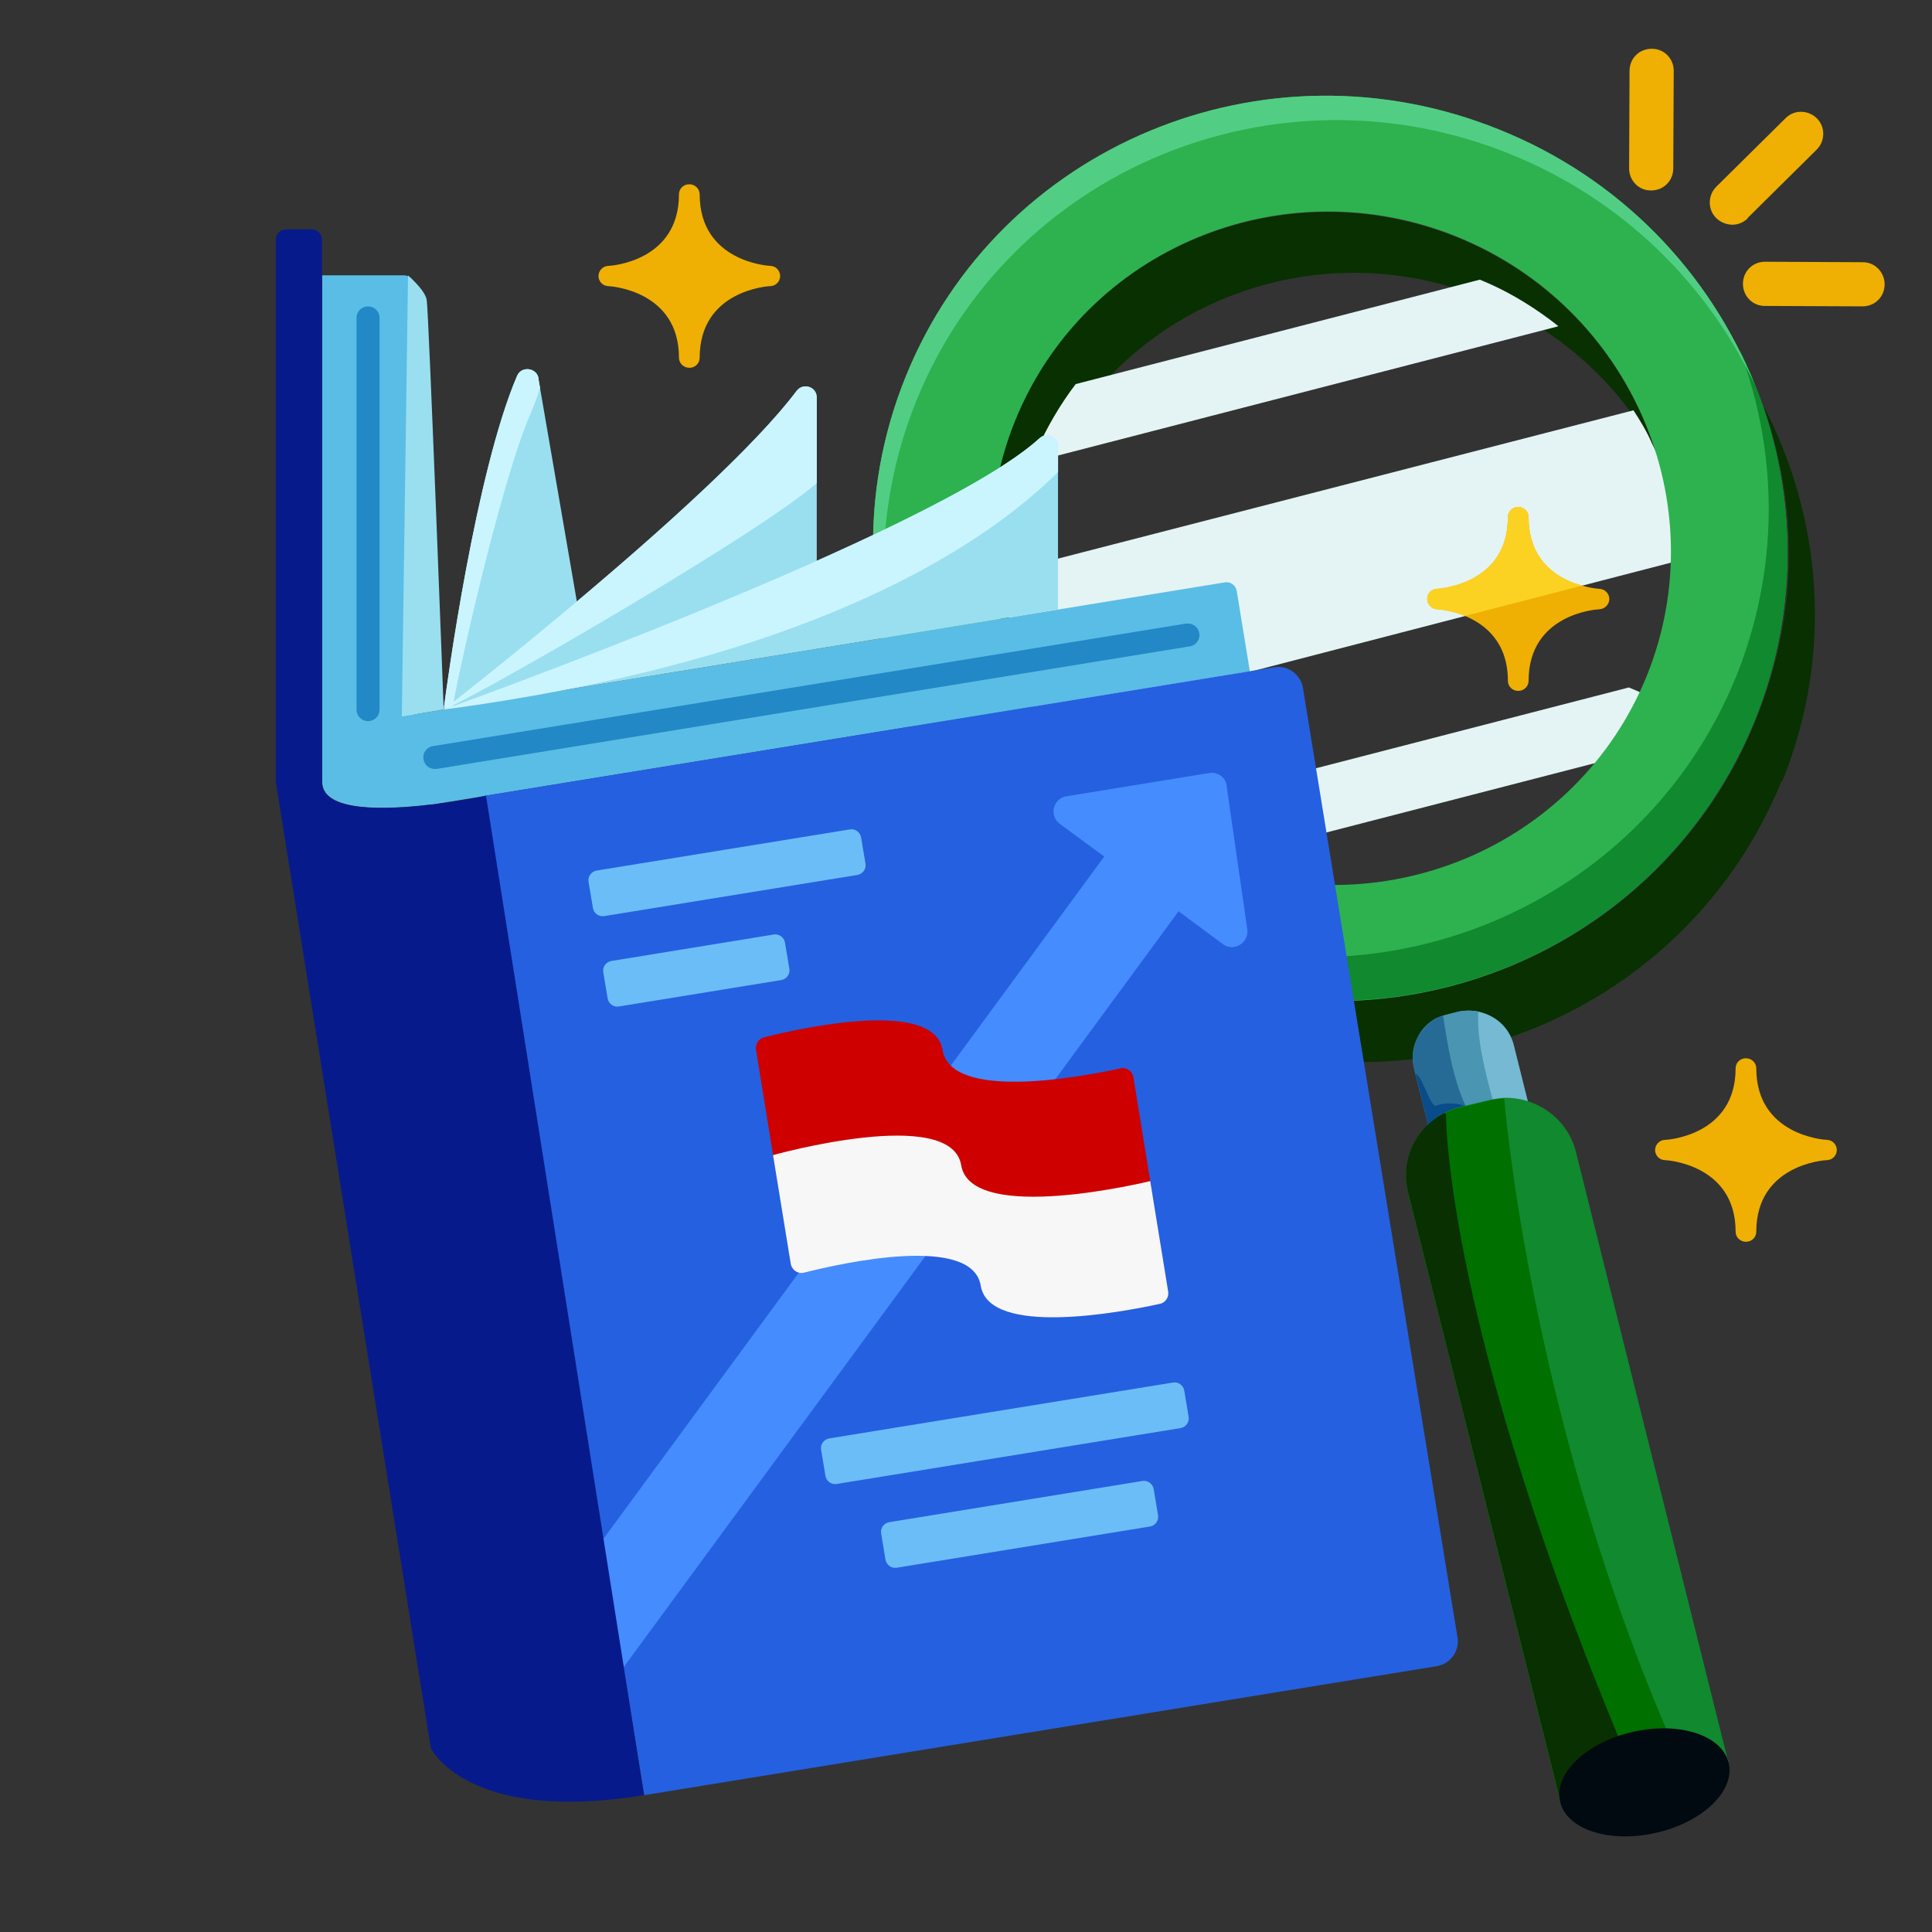 <svg width="40" height="40" viewBox="0 0 40 40" fill="none" xmlns="http://www.w3.org/2000/svg">
<rect x="0" y="0" width="40" height="40" fill="#333333" stroke="none"/>
<path d="M36.886 16.167C35.905 18.581 34.019 20.372 31.757 21.291C29.548 22.186 26.991 22.257 24.591 21.286C21.929 20.21 20.019 18.076 19.157 15.595C20.167 17.524 21.843 19.138 24.048 20.029C26.619 21.067 29.372 20.91 31.686 19.829C33.733 18.867 35.443 17.167 36.352 14.914C37.262 12.662 37.224 10.448 36.505 8.391C37.729 10.733 37.962 13.557 36.9 16.176H36.886V16.167Z" fill="#083001"/>
<path d="M34.263 9.31C33.501 7.938 32.282 6.81 30.705 6.172C27.096 4.71 23.005 6.414 21.563 9.976C20.934 11.534 20.91 13.186 21.386 14.672C20.41 12.9 20.201 10.724 21.015 8.719C22.458 5.162 26.548 3.457 30.158 4.914C32.191 5.738 33.644 7.386 34.263 9.319V9.31Z" fill="#083001"/>
<path d="M32.257 6.757L21.362 9.571L21.452 9.347C21.676 8.842 21.952 8.371 22.271 7.952L30.638 5.79C31.167 6.004 31.638 6.285 32.071 6.604C32.138 6.652 32.195 6.7 32.262 6.752H32.257V6.757ZM35.343 15.2L24.448 18.014L24.114 17.861C24.338 17.357 23.043 17.328 23.362 16.909L33.724 14.233C34.252 14.447 34.724 14.728 35.157 15.047C35.224 15.095 35.281 15.142 35.348 15.195H35.343V15.2ZM34.895 11.571L21.509 15.042C21.419 14.861 21.348 14.671 21.271 14.48C21.057 13.885 20.924 13.257 20.876 12.619C20.862 12.357 20.848 12.09 20.867 11.833L33.819 8.495C33.962 8.714 34.1 8.942 34.2 9.176C34.486 9.742 34.69 10.357 34.805 10.98C34.838 11.176 34.876 11.38 34.89 11.581H34.895V11.576V11.571Z" fill="#E4F4F4"/>
<path d="M31.048 2.686C26.191 0.719 20.691 3.014 18.753 7.795C16.814 12.576 19.176 18.057 24.034 20.024C28.891 21.99 34.391 19.695 36.329 14.909C38.267 10.119 35.905 4.652 31.048 2.686ZM24.938 17.795C21.329 16.333 19.576 12.262 21.019 8.705C22.462 5.148 26.553 3.443 30.162 4.9C33.772 6.362 35.529 10.433 34.096 13.99C32.653 17.548 28.562 19.262 24.948 17.8V17.79L24.938 17.795Z" fill="#2DB24F"/>
<path d="M36.034 7.291C36.815 9.396 36.843 11.772 35.948 14C34.01 18.781 28.505 21.081 23.653 19.115C21.391 18.2 19.672 16.529 18.677 14.51C19.567 16.924 21.458 18.967 24.043 20.015C28.901 21.981 34.401 19.686 36.339 14.9C37.367 12.348 37.172 9.596 36.039 7.286L36.034 7.291Z" fill="#10892F"/>
<path d="M31.047 2.686C26.19 0.719 20.69 3.014 18.752 7.795C17.752 10.267 17.9 12.924 18.943 15.181C18.1 13.043 18.047 10.59 18.971 8.3C20.909 3.519 26.409 1.224 31.267 3.19C33.59 4.129 35.338 5.871 36.328 7.957C35.395 5.648 33.562 3.695 31.047 2.686Z" fill="#51CE84"/>
<path d="M32.053 24.561L30.01 25.047L29.676 23.704L29.643 23.557V23.542L29.372 22.447L29.295 22.119C29.219 21.823 29.305 21.518 29.486 21.295L29.538 21.238C29.614 21.166 29.7 21.099 29.8 21.061C29.829 21.047 29.862 21.038 29.895 21.028C29.929 21.014 29.957 21.009 29.991 21L30.2 20.947C30.348 20.914 30.5 20.919 30.624 20.947C30.681 20.961 30.733 20.98 30.786 21C31.062 21.114 31.267 21.338 31.343 21.642L32.076 24.576H32.062L32.048 24.566L32.053 24.561Z" fill="#76B9D3"/>
<path d="M30.991 23.061L29.634 23.557L29.277 22.119C29.201 21.823 29.286 21.518 29.467 21.295L29.52 21.238C29.596 21.166 29.682 21.099 29.782 21.061C29.81 21.047 29.843 21.038 29.877 21.028C29.91 21.014 29.939 21.009 29.972 21L30.182 20.947C30.329 20.914 30.482 20.919 30.605 20.947C30.586 21.338 30.634 21.847 30.991 23.071V23.061Z" fill="#4995B2"/>
<path d="M30.543 23.238L29.667 23.709L29.634 23.561L29.276 22.123C29.157 21.652 29.424 21.181 29.876 21.023C29.953 21.485 30.1 22.671 30.553 23.242H30.548L30.543 23.238Z" fill="#266B96"/>
<path d="M30.343 22.9L29.805 23.538L29.629 23.547L29.31 22.243C29.419 22.204 29.619 22.943 29.733 22.89C29.867 22.833 30.172 22.824 30.343 22.904V22.9Z" fill="#094C89"/>
<path d="M35.791 36.472L34.138 36.862L33.329 37.053L32.486 37.243L32.305 37.286L32.224 36.967L29.157 24.686C29.062 24.3 29.134 23.915 29.315 23.605C29.462 23.367 29.662 23.162 29.915 23.034C30.01 22.986 30.124 22.943 30.238 22.915L30.843 22.772C30.953 22.748 31.053 22.734 31.148 22.729C31.829 22.715 32.462 23.172 32.629 23.853L35.776 36.453H35.791V36.467V36.472Z" fill="#10892F"/>
<path d="M34.129 36.862L32.3 37.295L29.148 24.695C28.958 23.905 29.439 23.119 30.234 22.929L30.838 22.786C30.948 22.762 31.048 22.748 31.143 22.743C31.143 22.743 31.643 29.105 34.491 35.781L34.124 36.862H34.129Z" fill="#007000"/>
<path d="M33.786 36.61L33.329 37.043L32.305 37.286L29.153 24.686C28.986 24.01 29.314 23.338 29.91 23.043L29.938 23.062C29.938 23.062 29.891 27.457 33.781 36.61H33.786Z" fill="#083001"/>
<path d="M34.286 37.947C35.248 37.728 35.924 37.085 35.791 36.504C35.657 35.923 34.767 35.638 33.805 35.857C32.843 36.076 32.167 36.719 32.3 37.3C32.433 37.881 33.324 38.166 34.286 37.947Z" fill="#020A11"/>
<path d="M34.643 3.486L34.653 1.467C34.653 1.21 34.448 1.005 34.195 1.01C33.938 1.01 33.738 1.21 33.738 1.467L33.729 3.486C33.729 3.743 33.934 3.948 34.186 3.943C34.443 3.943 34.643 3.743 34.643 3.486ZM36.181 4.515L37.614 3.096C37.791 2.919 37.795 2.624 37.614 2.448C37.434 2.272 37.143 2.267 36.967 2.448L35.533 3.867C35.357 4.043 35.352 4.338 35.533 4.515C35.624 4.605 35.743 4.648 35.862 4.653C35.981 4.653 36.095 4.61 36.186 4.519L36.181 4.515ZM39.019 5.886C39.019 5.634 38.814 5.424 38.562 5.429L36.543 5.419C36.286 5.419 36.086 5.619 36.086 5.877C36.086 6.134 36.291 6.338 36.543 6.334L38.562 6.343C38.819 6.343 39.019 6.143 39.019 5.886ZM16.152 5.715C16.152 5.829 16.062 5.919 15.953 5.924C15.891 5.924 14.486 6.019 14.486 7.405C14.486 7.524 14.391 7.615 14.272 7.615C14.152 7.615 14.057 7.519 14.057 7.405C14.057 6.019 12.648 5.924 12.591 5.924C12.476 5.919 12.391 5.824 12.391 5.715C12.391 5.605 12.481 5.51 12.591 5.505C12.652 5.505 14.057 5.41 14.057 4.024C14.057 3.905 14.152 3.815 14.272 3.815C14.391 3.815 14.486 3.91 14.486 4.024C14.486 5.41 15.895 5.505 15.953 5.505C16.067 5.51 16.152 5.605 16.152 5.715ZM38.029 23.81C38.029 23.924 37.938 24.015 37.829 24.019C37.767 24.019 36.362 24.115 36.362 25.5C36.362 25.619 36.267 25.71 36.148 25.71C36.029 25.71 35.934 25.615 35.934 25.5C35.934 24.115 34.524 24.019 34.467 24.019C34.352 24.015 34.267 23.919 34.267 23.81C34.267 23.7 34.357 23.605 34.467 23.6C34.529 23.6 35.934 23.505 35.934 22.119C35.934 22 36.029 21.91 36.148 21.91C36.267 21.91 36.362 22.005 36.362 22.119C36.362 23.505 37.772 23.6 37.829 23.6C37.943 23.605 38.029 23.7 38.029 23.81ZM33.319 12.4C33.319 12.515 33.229 12.605 33.114 12.615C33.053 12.615 31.648 12.71 31.648 14.096C31.648 14.21 31.552 14.305 31.433 14.305C31.314 14.305 31.219 14.21 31.219 14.096C31.219 13.291 30.743 12.924 30.334 12.753C30.038 12.634 29.776 12.615 29.748 12.615C29.638 12.605 29.548 12.515 29.548 12.4C29.548 12.286 29.638 12.196 29.748 12.191C29.81 12.186 31.219 12.096 31.219 10.705C31.219 10.591 31.314 10.496 31.433 10.496C31.552 10.496 31.648 10.591 31.648 10.705C31.648 11.667 32.324 12.01 32.757 12.124C32.948 12.181 33.095 12.191 33.114 12.191C33.229 12.196 33.319 12.291 33.319 12.4Z" fill="#EFB003"/>
<path d="M32.757 12.124L30.334 12.752C30.038 12.633 29.776 12.614 29.748 12.614C29.638 12.605 29.548 12.514 29.548 12.4C29.548 12.286 29.638 12.195 29.748 12.19C29.81 12.186 31.219 12.095 31.219 10.705C31.219 10.59 31.314 10.495 31.434 10.495C31.553 10.495 31.648 10.59 31.648 10.705C31.648 11.666 32.324 12.009 32.757 12.124Z" fill="#FCD222"/>
<path d="M8.948 16.657L9.977 16.491L10.072 16.472L25.877 13.9L25.605 12.233C25.586 12.119 25.477 12.038 25.362 12.057L8.577 14.791V5.914C8.577 5.795 8.481 5.7 8.362 5.7H6.672V16.205C6.696 16.81 7.967 16.772 8.948 16.653V16.657Z" fill="#5ABDE5"/>
<path d="M26.976 14.243L30.176 33.901C30.224 34.181 30.029 34.448 29.748 34.496L13.338 37.167L9.972 16.486L26.381 13.815C26.662 13.767 26.929 13.962 26.976 14.243Z" fill="#2560E0"/>
<path d="M25.396 16.276L25.824 19.243C25.862 19.519 25.543 19.715 25.32 19.548L24.401 18.867L12.91 34.519L12.481 31.877L22.862 17.734L21.943 17.058C21.715 16.891 21.8 16.529 22.081 16.486L25.034 16.005C25.215 15.976 25.377 16.1 25.401 16.272L25.396 16.276Z" fill="#458CFF"/>
<path d="M23.833 24.567C23.833 24.567 20.124 25.486 19.919 24.238C19.714 22.991 16.024 24.029 16.024 24.029L15.652 21.734C15.633 21.619 15.705 21.505 15.819 21.477C16.591 21.281 19.338 20.672 19.514 21.738C19.691 22.805 22.386 22.296 23.2 22.119C23.324 22.091 23.448 22.177 23.467 22.305L23.838 24.6" fill="#CE0000"/>
<path d="M24.186 26.738C24.205 26.858 24.129 26.972 24.01 26.996C23.224 27.167 20.481 27.686 20.305 26.619C20.129 25.553 17.462 26.143 16.648 26.348C16.519 26.381 16.395 26.296 16.372 26.167L16.005 23.915C16.005 23.915 19.695 22.881 19.9 24.124C20.105 25.367 23.814 24.453 23.814 24.453L24.186 26.743V26.738Z" fill="#F7F7F7"/>
<path d="M17.752 18.115L12.509 18.967C12.4 18.986 12.295 18.91 12.276 18.8L12.185 18.258C12.166 18.148 12.243 18.043 12.352 18.024L17.595 17.172C17.705 17.153 17.809 17.229 17.828 17.338L17.919 17.881C17.938 17.991 17.862 18.096 17.752 18.115ZM24.443 29.567L17.324 30.724C17.214 30.743 17.109 30.667 17.09 30.558L17 30.015C16.981 29.905 17.057 29.8 17.166 29.781L24.285 28.624C24.395 28.605 24.5 28.681 24.519 28.791L24.609 29.334C24.628 29.443 24.552 29.548 24.443 29.567ZM23.809 31.605L18.567 32.458C18.457 32.477 18.352 32.4 18.333 32.291L18.243 31.748C18.224 31.639 18.3 31.534 18.409 31.515L23.652 30.662C23.762 30.643 23.866 30.72 23.886 30.829L23.976 31.372C23.995 31.481 23.919 31.586 23.809 31.605ZM16.176 20.291L12.814 20.838C12.705 20.858 12.6 20.781 12.581 20.672L12.49 20.129C12.471 20.02 12.547 19.915 12.657 19.896L16.019 19.348C16.128 19.329 16.233 19.405 16.252 19.515L16.343 20.058C16.362 20.167 16.285 20.272 16.176 20.291Z" fill="#6BBDF7"/>
<path d="M10.072 16.472C10.072 16.472 6.667 17.205 6.667 16.191V4.962C6.667 4.843 6.572 4.748 6.453 4.748H5.924C5.805 4.748 5.71 4.843 5.71 4.962V16.191L8.919 36.191C8.919 36.191 9.662 37.767 13.334 37.167L10.062 16.472H10.072Z" fill="#071A8C"/>
<path d="M8.448 5.705C8.448 5.705 8.791 5.991 8.834 6.205C8.876 6.419 9.186 14.691 9.186 14.691L8.319 14.834L8.448 5.705ZM21.905 9.248C21.905 9.048 21.667 8.938 21.524 9.072C20.743 9.786 18.919 10.715 16.91 11.61V8.229C16.91 8.005 16.624 7.915 16.491 8.096C15.61 9.267 13.624 11.038 11.943 12.453L11.181 8.034L11.153 7.872C11.153 7.624 10.805 7.553 10.705 7.781C9.848 9.781 9.253 14.167 9.191 14.648C9.186 14.677 9.186 14.691 9.186 14.691L11.705 14.281C11.705 14.281 11.705 14.281 11.71 14.281L16.91 13.434L21.905 12.619V9.248Z" fill="#9ADFEF"/>
<path d="M21.906 9.248V9.771C20.601 11.072 17.696 13.11 11.725 14.276C11.72 14.276 11.71 14.281 11.706 14.281C10.92 14.433 10.082 14.572 9.187 14.691C9.187 14.691 19.353 11.052 21.525 9.071C21.668 8.938 21.906 9.048 21.906 9.248ZM16.491 8.095C14.825 10.314 9.187 14.691 9.187 14.691C9.21 14.686 9.239 14.671 9.272 14.657C10.358 14.138 15.744 11.029 16.91 10V8.229C16.91 8.005 16.625 7.914 16.491 8.095ZM11.153 7.871C11.153 7.624 10.806 7.552 10.706 7.781C9.848 9.781 9.253 14.167 9.191 14.648C9.306 14.657 9.382 14.643 9.382 14.6C9.391 14.405 10.315 10.119 10.982 8.567C11.068 8.367 11.134 8.191 11.182 8.033L11.153 7.871Z" fill="#CAF5FF"/>
<path d="M7.858 6.582V14.691C7.858 14.825 7.753 14.93 7.62 14.93C7.487 14.93 7.382 14.825 7.382 14.691V6.582C7.382 6.449 7.487 6.344 7.62 6.344C7.753 6.344 7.858 6.449 7.858 6.582ZM24.558 12.91L8.963 15.448C8.834 15.468 8.744 15.591 8.768 15.72C8.787 15.839 8.887 15.92 9.001 15.92C9.015 15.92 9.025 15.92 9.039 15.92L24.634 13.382C24.763 13.363 24.853 13.239 24.829 13.11C24.81 12.982 24.687 12.891 24.558 12.915V12.91Z" fill="#2288C6"/>
<path d="M34.895 11.572H34.891V11.577H34.895V11.572Z" fill="#E4F4F4"/>
</svg>
